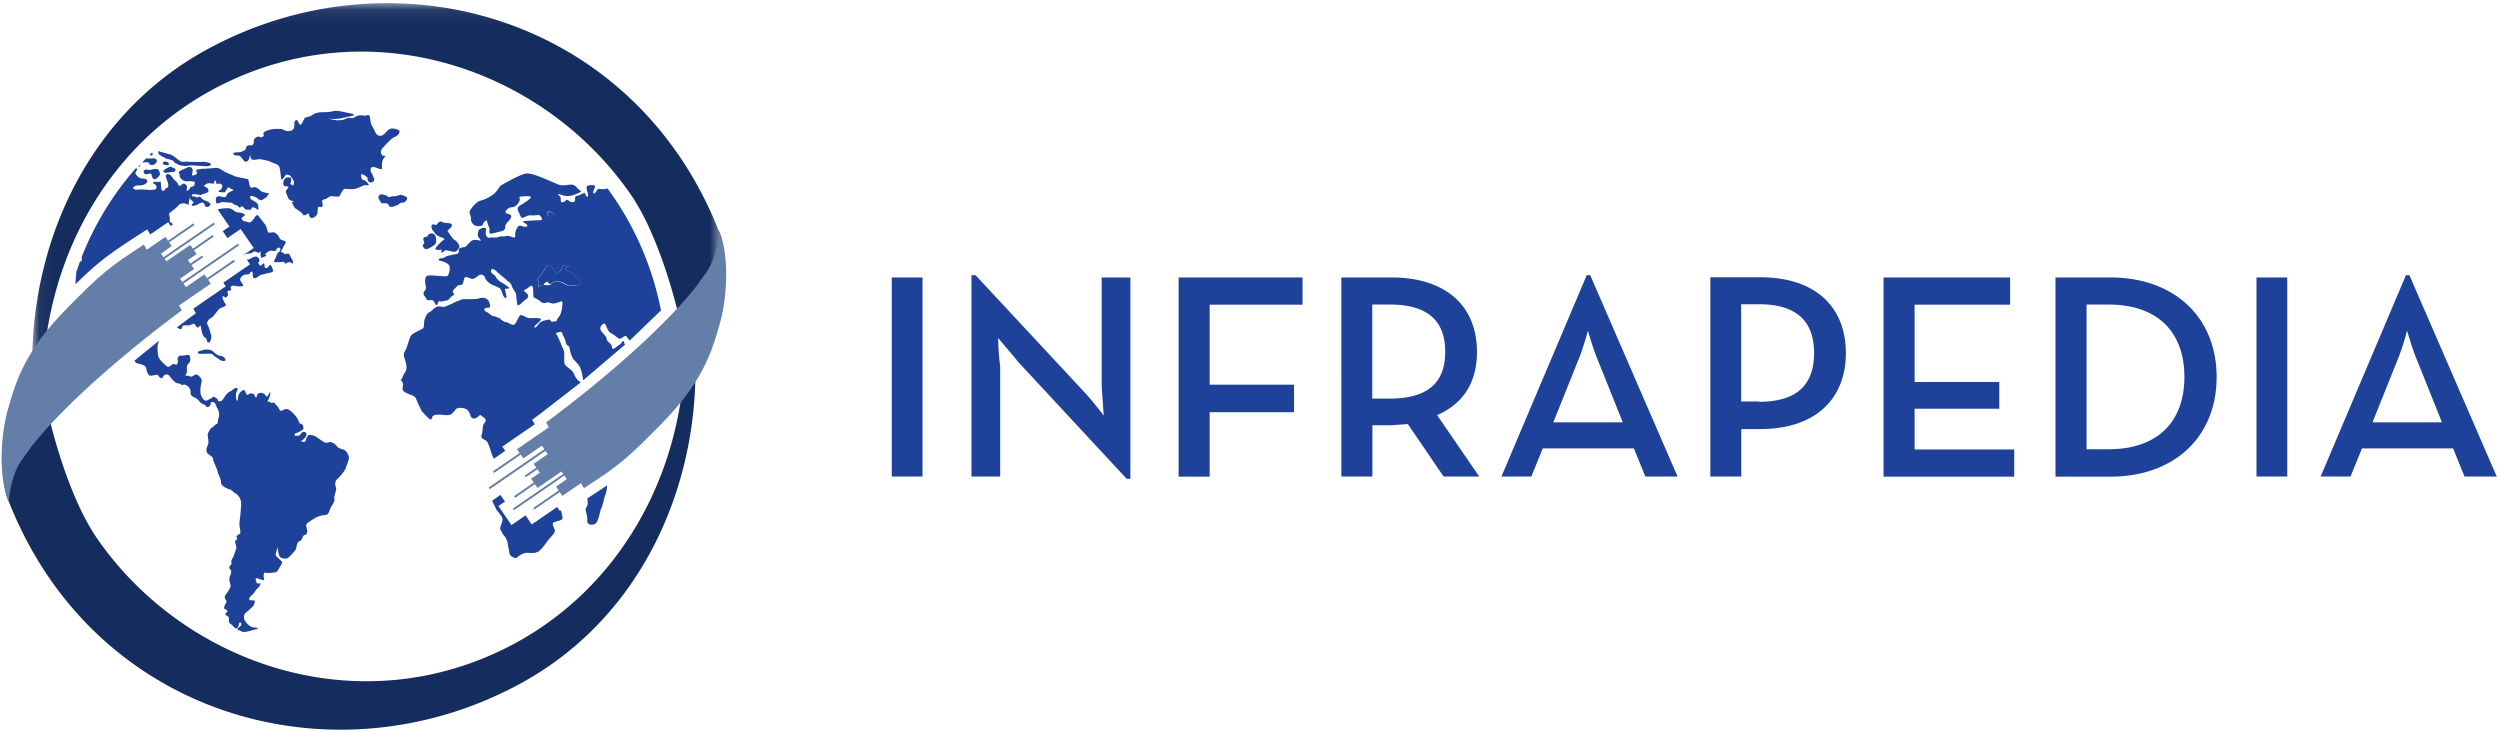 <svg xmlns="http://www.w3.org/2000/svg" xmlns:xlink="http://www.w3.org/1999/xlink" width="164" height="48"><defs><path id="a" d="M.045.075h45.328V33.11H.045z"/></defs><g fill="none" fill-rule="evenodd"><g transform="translate(2.069 .132)"><mask id="b" fill="#fff"><use xlink:href="#a"/></mask><path d="M1.896 33.11c-3.42-10.99.803-22.75 10.532-27.65 9.968-5.018 21.253-.993 26.887 7.178 1.96 2.84 3.15 7.818 3.26 8.542.92-1.224 3.343-2.503 2.687-5.7a25.593 25.593 0 00-1.541-3.372C37.257.31 22.82-3.082 11.478 3.13.613 9.084-2.332 23.05 1.896 33.11" fill="#152d5e" mask="url(#b)"/></g><path d="M43.777 14.833c3.42 10.99-.803 22.75-10.532 27.65-9.968 5.018-21.253.993-26.887-7.178-1.96-2.84-3.15-7.818-3.26-8.542-.92 1.224-3.343 2.503-2.687 5.7a25.593 25.593 0 001.541 3.372c6.464 11.798 20.902 15.19 32.243 8.976 10.865-5.953 13.8-19.92 9.582-29.978" fill="#152d5e"/><path d="M15.61 15.986l-3.65 2.51-.148-.215.922-.634-.172-.25.765-.526-.073-.107-.765.526-.16-.23.57-.39-.172-.25 1.295-.9-.073-.106-1.295.9-.172-.25-1.57 1.08-.114-.166 3.296-2.266-.073-.106-3.296 2.266-.163-.237.706-.486-.172-.25 1.667-1.147-.073-.106-1.667 1.146-.172-.25-1.222.84-.192-.333C7.114 17.544 6.57 18.02 4.41 20.21 1.693 22.966 1.072 24.876.507 26.9c-.502 1.8-.588 4.486.06 6.037.048-.6.226-1.795.775-2.64l.736-1.023c1.872-2.392 5.555-5.73 9.847-8.917l-.183-.317 2.087-1.435-.172-.25 1.754-1.206-.073-.106-1.754 1.206-.172-.25-1.218.838-.16-.234 3.65-2.51-.073-.106z" fill="#637ea8"/><g fill="#1e429a"><path d="M38.002 18.677c.135-.04.1-.32-.118-.46a5.45 5.45 0 01-.31-.242c-.1-.082-.196-.157-.298-.197s-.17-.08-.197-.115-.015-.065.044-.085c.12-.04.27-.2.1-.2s-.32.06-.338.16a.46.46 0 01-.185.26c-.068.046-.164.127-.23.124-.012-.001-.023-.004-.033-.01s-.018-.018-.024-.032c-.05-.12-.236-.48-.32-.5-.01-.003-.022-.004-.034-.005a.23.23 0 00-.102.016.206.206 0 00-.044.023l-.043.034a.357.357 0 00-.044.05.45.45 0 00-.053.084c-.1.2-.22.4-.32.48a.37.37 0 00-.039.037.58.58 0 00-.124.212c-.014.052-.01.095.03.1.013.005.022.015.03.03.04.082-.01.296-.025.355.002.03.013.035.028.034.064-.007.196-.14.305-.14.02 0 .04-.12.065-.117.054.003.118-.1.182-.1h.003c.03 0 .062.12.1.116s.06.052.084.044c.043-.014.078-.007.1-.042.084-.14.354-.145.574-.105s.406.227.558.247a2.64 2.64 0 00.693-.052m1.168-.436l.095.146.062.083c.04.05.077.084.107.094.096.032.393.1.4.208.004.027-.007.057-.038.1-.17.18-.203.24-.355.22s-.084.48.034.52l.592.2c.118.02.507-.04.5-.16s-.085-.6-.22-.72.186-.24.1-.34c-.064-.075-.146-.07-.2-.115a.2.2 0 01-.06-.065c-.068-.12-.1-.24-.203-.32s-.186.08-.17-.14.253-.36.354-.24.406.06.474 0c.02-.02.016-.05-.003-.086-.04-.08-.15-.2-.183-.274-.05-.12-.4-.22-.44-.18l-.32.26a.15.15 0 01-.056.025.25.25 0 01-.065.006c-.103-.004-.225-.053-.312-.052a.119.119 0 00-.073.02c-.205.162-.27.38-.186.52l.176.297m-2.812-4.047c.085-.14-.4-.48-.473-.2-.058.188.4.34.473.2m-25.915-4.052c.094.05.152.13.36.196v.007c0 .02.076.064.112.064.092 0 .236.055.353.097.07.025.107.055.14.105.01.015.014.028.014.042s.055.026.072.038l.075.037c.022.01.04.025.06.035.04.022.082.058.116.058.016 0 .03.008.042.013l.03.008.37.043s.248-.067.506-.04l.856.053c.214-.013.248-.093.27-.147s-.395-.16-.496-.146a8.79 8.79 0 01-.845 0l-.065-.005-.206-.006-.247.01a.21.21 0 01-.047-.001l-.045-.01-.043-.018-.043-.025-.16-.118c-.1-.067-.327-.28-.462-.306l-.108-.024-.032-.008-.255-.074c-.143-.04-.382-.093-.382-.133s-.067.187.057.253m-.675.574c.056.146.056.08.214.093s.282-.186.293-.253-.08-.2-.293-.173c-.1.01-.256.006-.425.003l-.26.276c.07-.001.416-.092.472.053m-.54.02l-.187.208c.014.005.03.006.05 0 .06-.017.098-.13.138-.208m.73-.754l-.184.182c.06.013.107.023.16.023.07 0 .065-.103.024-.205m.268 1.1h-.025l-.037-.001a.76.76 0 00-.284.05c-.08.04-.315-.067-.44.026-.078.06-.034.253.1.266s.338-.093.36-.013l.01.04v.001l.007.024.01.03.01.032.012.034.014.034.016.032.018.03.02.027.023.023.025.018c.014.008.02.01.027.012.016.004.023.004.03.005a.086.086 0 00.034-.005.13.13 0 00.046-.02c.203-.12.192-.226.248-.24s-.012-.306-.102-.373a.168.168 0 00-.038-.018l-.05-.01-.028-.003M26.538 13.274s.248-.227.157-.32a.86.86 0 00-.406-.174c-.076-.01-.152.048-.28.077a.66.66 0 01-.148.016c-.084 0-.158.015-.22.028l-.114.02c-.05.003-.092-.007-.126-.047-.1-.106-.462-.16-.496-.093-.045.1-.135.093-.045.28l.094.174c.05.075.094.114.143.106.08-.013.35-.027.383.08.02.066.064.128.14.148a.25.25 0 00.05.007.347.347 0 00.125-.023c.192-.066.35-.106.395-.186.02-.035.1-.057.16-.07.092-.018.2-.022.2-.022M38.52 32.7c.064.25.038.48-.062.6-.12.14.1.54.068.76s.05.36.287.36.32-.1.422-.36.118-.52.22-.74.186-.68.237-.8a2.2 2.2 0 00.136-.679l-1.15.758-.158.102z"/><path d="M36.752 18.497c-.22-.04-.5-.02-.574.12a.162.162 0 01-.1.07.42.42 0 01-.084.017.978.978 0 01-.1.004l-.185-.01-.065-.003c-.1 0-.242.132-.305.14-.014.001-.026-.004-.032-.02.02-.075.07-.3.03-.37a.062.062 0 00-.03-.03c-.038-.015-.043-.058-.03-.1a.583.583 0 01.165-.249c.1-.08.22-.28.32-.48a.53.53 0 01.042-.07l.046-.054.048-.04a.257.257 0 01.186-.036c.085.02.27.38.32.5.006.015.014.026.024.032s.02.01.033.01c.066.004.162-.078.217-.115a.48.48 0 00.2-.268c.017-.1.17-.16.338-.16s.017.16-.1.2c-.06.02-.072.05-.044.085s.095.075.197.115a1.18 1.18 0 01.298.197l.3.242c.22.14.253.42.118.46a2.64 2.64 0 01-.692.06c-.152-.02-.338-.2-.558-.24zm-.862-4.512c.084-.28.558.06.473.2s-.53-.012-.473-.2zM32.95 29.3l2.13-1.465-.17-.297.495-.367 2.68-2.074c-.035-.046-.065-.077-.082-.082-.068-.02-.27-.26-.355-.5a.39.39 0 00-.019-.044c-.087-.172-.308-.302-.458-.434a.67.67 0 01-.096-.1c-.085-.112-.058-.373-.058-.62-.001-.15-.01-.294-.062-.398l-.1-.222-.094-.235-.1-.23-.1-.2-.1-.183c.157-.046.385-.13.412-.017.034.14.22.44.254.66s.22.14.236.34.185.68.253.74c.05.045.235.236.345.38a.64.64 0 01.078.12 2.21 2.21 0 01.128.379l.04.2.05.296 2.748-2.342c-.058-.08-.064-.23-.128-.23-.085 0-.067.14-.237.24-.148.087-.296.25-.4.264a.094.094 0 01-.047-.005c-.118-.04.034-.14-.152-.32s-.253-.22-.253-.36a.243.243 0 00-.035-.1.75.75 0 00-.053-.071l-.067-.077c-.083-.092-.178-.192-.225-.284a.273.273 0 01-.027-.077c-.034-.2.254-.48.338-.3l.03.07.104.24.045.078c.048.076.1.144.2.188.22.12.423.32.524.36s.355-.22.44-.18a.12.12 0 01.027.021.46.46 0 01.035.04l.04.055.043.062.1.122 2.054-1.98a19.994 19.994 0 00-3.508-8 .57.57 0 01-.099.029c-.305.06-.5-.06-.574.06s-.203.34-.253.2.17-.38.084-.46-.44-.04-.5.02-.017.28.016.36c.014.032.03.102.038.17l.004.037v.038a.27.27 0 01-.005.06l-.007.02-.014.017c-.02.002-.027 0-.034-.004-.102-.06-.085-.26-.186-.24a.76.76 0 00-.27.12c-.032.025-.123.034-.2.057-.046.014-.086.032-.106.062-.044.07.002.247-.042.303a.04.04 0 01-.025.016c-.084.02-.152.1-.338-.04s-.186-.06-.237-.02a.76.76 0 01-.09.06.327.327 0 01-.05.024.32.32 0 01-.051.017l-.024.004c-.047.004-.084-.016-.1-.083l-.008-.202c-.01-.052-.034-.097-.1-.157-.152-.12-.034-.12.17-.04s.456.12.827-.02.524-.2.372-.28-.274-.334-.5-.374-.587.134-.96-.025l-.608-.26c-.152-.04-1.08-.52-1.502-.442-.14.027-.364.118-.6.23l-.192.093-.456.24-.15.084-.07.04-.055.032-.047.028-.042.026-.025.016-.02.014a.428.428 0 00-.06.075l-.08.122-.05.072a1.6 1.6 0 01-.125.154l-.077.076c-.22.2-.6.397-.923.476s-.715.66-.715.74c0 .02.008.054.02.094.036.12.106.3.08.346-.034.06.067.36.253.44s.507.06.524-.06a.26.26 0 01.05-.107c.053-.077.135-.152.188-.154.026-.001.046.017.05.062.016.18.185.46.152.58s0 .24.118.22.744-.18.744-.18.155-.077.172-.203a.184.184 0 00-.002-.057c-.034-.16.22-.38.27-.44s.236-.3.017-.38-.4-.1-.153-.34.4 0 .693-.36-.068-.46.254-.48l.066-.004.022-.001.05-.003.024-.001.05-.002.144-.004.057.001.055.004.053.007c.065.013.096.038.07.083-.005.008-.01.017-.018.026a.82.82 0 01-.115.111l-.08.062-.1.066-.096.066-.098.063-.094.057-.085.048c-.1.06-.156.145-.165.23a.35.35 0 00.064.229c.084.12.12.4.27.36a1.15 1.15 0 00.182-.073.798.798 0 01.26-.087.273.273 0 01.064.001l.044.004h.17l.015-.001.054-.003.055-.004.22-.017c.05 0 .288.28.153.32a.62.62 0 01-.145.023l-.325.01-.122.006-.108.007-.054.003-.33.024c-.072.01-.117.024-.117.046 0 .06.388.2.253.3-.084.062-.17.04-.262.007a.83.83 0 00-.178-.048.15.15 0 00-.03 0c-.08.008-.144.084-.193.176l-.018.035-.03.072-.048.136c-.05.16.084.44-.17.34l-.092-.033a.95.95 0 00-.292-.052.26.26 0 00-.123.025c-.034.02-.082.01-.142.005l-.048-.004a.447.447 0 00-.17.023l-.103.034c-.085.024-.132.022-.297.022h-.22l-.136.02s-.135-.1-.152-.26a.77.77 0 01.01-.18l.012-.104-.002-.042c-.004-.025-.015-.044-.036-.054a.22.22 0 00-.097-.012.62.62 0 00-.264.074.177.177 0 00-.078.078c-.05.12-.102.34-.034.44s.27.3.085.24-.422-.08-.558.04l-.055.05-.235.24-.082.088s-.422.04-.422.16 0 .28-.152.3-.355.08-.558.12-.185.14-.422.16-.27.14-.05.18.557.2.574.38-.017.38-.1.56c-.058.123-.405.04-.608.04s-.608-.08-.777 0c-.095.045-.126.2-.126.342l.001.05a1.32 1.32 0 00.014.146 1.08 1.08 0 00.025.12c.02.067.02.124.013.17a.298.298 0 01-.098.17c-.068.06-.085.24 0 .32a.46.46 0 01.06.074c.058.085.108.2.16.205.068.02.287-.06.372.04a.4.4 0 01.03.043c.063.096.124.24.168.246.007.001.014-.002.02-.01a.523.523 0 00.052-.1l.036-.075c.034-.065.072-.115.114-.085.085.06.287-.02.44-.04s.236-.22.4-.32.068-.1.017-.22.152-.26.27-.4.337-.02.388-.18.068-.44.203-.42.322.12.44.12.372-.22.44-.26a.18.18 0 01.08-.017c.085-.002.202.03.254.117a.19.19 0 01.022.06c.034.18.32.4.388.44.013.007.038.02.072.034l.12.05.046.02.335.157a.75.75 0 01.142.218.91.91 0 01.061.181.43.43 0 00.11.197l.02.02a.219.219 0 00.042.03.084.084 0 00.02.008c.023.004.028.003.033.001.014-.005.024-.02.027-.046.016-.14-.17-.6-.05-.57s.254-.04.254-.04-.322-.26-.44-.32-.338-.18-.44-.38-.355-.24-.338-.44.253-.08.4.08.473.38.6.518.304.2.355.38a.96.96 0 00.089.204c.06.1.133.206.164.256.02.03.035.138.05.267l.008.066.015.136c.018.157.036.304.06.347s.094.008.174-.053l.07-.057.035-.03.164-.155c.032-.03.073-.054.113-.08.067-.045.13-.098.14-.198s-.07-.184-.15-.247l-.12-.1c-.025-.022-.008-.045.028-.068.06-.04.172-.08.225-.13a.778.778 0 01.16-.125.15.15 0 01.081-.021c.025.002.047.016.064.046.064.113.038.54.062.66l.005.02c.034.08.373.2.44.3s.354.14.405.08a.05.05 0 01.024-.013.166.166 0 01.04-.005l.03.001c.1.01.25.062.297.076.034.01.1 0 .177-.017l.228-.062c.05-.015.1-.04.144-.054l.02-.006a.13.13 0 01.036-.002c.038.007.06.048.052.162l-.008.103c-.023.253-.08.58-.228.755-.17.2-.1.3-.27.3-.078 0-.15 0-.207.032-.055-.102-.13-.182-.233-.152-.053.016-.1.027-.166.04l-.066.016-.024.007-.053.015-.025.008-.064.026a.58.58 0 00-.079.044l-.02.014c-.017.012-.033.026-.05.04l-.02.018a.57.57 0 00-.06.072c-.17.24-.236.26-.27.18-.025-.06.263-.266.38-.407.04-.047.06-.087.042-.112-.068-.1-.474-.06-.693-.06s-.405-.16-.574-.2-.25.37-.418.57a.165.165 0 01-.14.067.45.45 0 01-.194-.068c-.1-.05-.177-.1-.244-.1a.384.384 0 01-.17-.06l-.072-.046-.068-.048-.13-.106-.192-.083-.034-.013-.067-.022a.443.443 0 00-.113-.022c-.12 0-.355-.26-.422-.26s-.253-.18-.118-.26c.06-.035.147-.02.217-.03.01-.001.02-.004.028-.006.063-.02.1-.072.063-.232l-.02-.075c-.134-.44-.592-.354-.7-.295s-.963.04-1.03.04-.557.2-.7.28-.422.18-.5.22-.422-.08-.575.02l-.074.052c-.17.128-.32.287-.364.287-.05 0-.203.14-.305.44a.99.99 0 00-.047.265c-.008.13-.001.243-.046.32a.172.172 0 01-.076.072c-.186.1-.586.26-.722.42a.7.7 0 00-.097.193c-.095.254-.186.65-.313.845-.17.26 0 .5.034.66s.152.46-.034.74-.17.42-.253.44c-.032.007-.028.024-.008.05.032.046.106.124.127.25.013.075-.005.15-.016.223l-.004.037a.34.34 0 00.004.11c.016.072.065.142.186.2.32.18.614.188.7.427.026.075.072.18.122.3l.243.5.283.3.173.168c.152.14.203.06.236-.08s.237-.16.473-.16.406.06.642.02.4-.384.493-.424a.8.8 0 01.656.065c.055.04.094.084.124.13.074.113.1.236.143.334a.29.29 0 00.038.056c.118.14.32.06.473-.08l.048-.043c.026-.023.042-.035.056-.037.02-.004.034.013.068.044a.72.72 0 00.1.076c.186.12.27.24.102.42s-.068.46-.17.74c-.01.024-.015.046-.02.066-.006.033-.008.05-.008.067s.004.034.007.046c.006.02.012.032.02.043s.02.024.028.032a.31.31 0 00.038.028l.046.026.172.1c.186.12.343.9.444 1.04a.294.294 0 01.04.158l.774-.532-.172-.25zm3.6 3.957l-1.668 1.147-.407-.594-.923.635-.856-1.247.43-.296-.298-.434-.548.377.292.596c.032.053.092.122.157.2l.065.08.062.084a.57.57 0 01.11.255c.008.1-.047.25-.095.377l-.046.136a.41.41 0 00-.015.078c-.003.036.001.066.017.088.084.12.135.3.287.46s.203.5.203.5a1.52 1.52 0 00.067.36l.027.216a.37.37 0 00.075.161.44.44 0 00.1.083c.063.037.12.064.17.076a.283.283 0 00.048.008.17.17 0 00.154-.065l.02-.02.027-.023.033-.025.04-.026.044-.027.048-.026.05-.026.053-.024a.802.802 0 01.35-.08c.22.02.536.056.756-.124s.54-.66.66-.798.4-.4.355-.56c-.023-.108-.112-.26-.13-.373-.002-.013.005-.026.005-.038s-.006-.02-.003-.03.003-.02.007-.028c.01-.015.018-.022.028-.028s.026-.013.042-.02l.063-.024c.184-.06.482-.12.495-.218a1.237 1.237 0 00-.045-.314l-.014-.06-.03-.12-.014-.054-.072.04-.172-.25zM11.077 10.745c-.056-.16-.338-.213-.395-.053-.05.14.45.213.395.053M10.897 11.336a.34.34 0 00.067-.005l.46-.066c.102-.013.124-.213.01-.226a.244.244 0 01-.053-.014l-.05-.023c-.056-.03-.1-.066-.163-.064a.108.108 0 00-.038.008c-.1.04-.45.213-.417.306.01.03.075.083.18.085m13.477.033c-.04-.094-.14-.386.077-.413s.623.28.613.067a2.37 2.37 0 01.004-.315.71.71 0 01.058-.244c.047-.1.133-.157.144-.202.003-.015-.002-.028-.02-.037-.072-.04-.165.054-.237-.146s.062-.346.144-.426.515-.6.752-.678.402-.386.236-.452-.494-.186-.7.026-.34.412-.587.346-.285-.42-.425-.6a.565.565 0 01-.085-.17.87.87 0 01-.03-.127l-.01-.064c-.03-.192-.034-.368-.133-.383a.117.117 0 00-.037.001l-.217.04s-.253-.053-.4-.014c-.206.052-.34.198-.457.167-.23-.062-.438.08-.497.096a1.508 1.508 0 01-.356.048 1.74 1.74 0 01-.514-.075l-.114-.033c-.058-.01.353.056.672 0l.1-.02.575-.124.185-.04c.203-.04.04-.134-.032-.144-.26-.034-.656-.16-.968-.18-.245-.015-.404.073-.65.08-.313.01-.687-.012-.932.166a.86.86 0 01-.169.094c-.17.072-.33.087-.347.1a1.28 1.28 0 00-.113.197c-.066.133-.13.268-.194.273-.014.001-.028-.004-.042-.018-.113-.106-.134-.372-.278-.266a.128.128 0 00-.024.022c-.07.078-.044.213-.054.346l-.004.04a.55.55 0 01-.018.078.31.31 0 01-.035.073c-.123.186-.473.16-.576.093l-.02-.012c-.078-.048-.167-.087-.397-.088h-.06l-.14.006c-.13.008-.262.03-.38.06-.262.067-.456.176-.392.286.058.1-.03.174-.12.196-.055.013-.1.008-.137-.022-.072-.08-.402.093-.38.253a.39.39 0 01.003.06c-.002.122-.057.24-.17.25-.02.001-.04 0-.06-.005a.239.239 0 00-.3.226c-.004.05-.06.094-.133.13a.98.98 0 01-.114.047l-.038.013a.89.89 0 01-.148.036h-.032a1.51 1.51 0 00-.225.014c-.107.017-.187.053-.094.133a.3.3 0 00.085.052c.08.028.15-.002.265.028.04.01.075.036.1.07a.62.62 0 01.05.055l.1.123a.58.58 0 00.11.125c.083.04.196 0 .247-.08s.123-.36.123-.36 0 .266.124.32.432-.04.515-.026.566.093.7.173c.084.05.243.1.374.155a.4.4 0 01.18.15c.04.076.065.233.085.4l.023.198.014.114c.01.068.02.118.033.135.05.067.226-.213.268-.28a.057.057 0 01.023-.02c.02-.01.05-.014.08-.013.08.004.18.04.226.1.072.093.236.32.227.413l-.005.037c-.012.077-.036.166-.076.16a.047.047 0 01-.022-.01c-.054-.047-.14-.042-.132-.112.001-.01.004-.04.01-.052.04-.106.06-.35-.02-.35h-.154s-.155-.036-.258.164a.49.49 0 00-.046.156c-.014.117.025.22.07.248.01.006.018.01.027.01.072 0 .237.001.237.054s-.175.214-.165.307c.002.023.013.06.028.105a2.7 2.7 0 00.158.374c.02.033.085.066.152.093a1.22 1.22 0 00.167.053c.062.013-.144.026-.093.12s.134.32.247.372a.62.62 0 01.051.028l.065.042.073.052c.125.093.26.2.285.278.04.106.288-.08.34-.093s.04.28.186.293h.05a.27.27 0 00.152-.047.95.95 0 00.118-.102.32.32 0 00.094-.199c.01-.07.004-.14.01-.2.01-.12 0-.213.134-.173s.206-.027.196-.16c-.005-.058-.03-.122-.036-.178a.133.133 0 01.01-.087.094.094 0 01.012-.018c.02-.023.053-.04.107-.05.135-.025.23-.102.315-.156a.285.285 0 01.15-.057c.134 0 .504.067.546 0s.217-.464.33-.477a.38.38 0 01.051-.002l.425.02a1.27 1.27 0 00.203-.02l.1-.026a2.37 2.37 0 00.289-.119c.117-.055.213-.102.26-.095.092.013.32.013.247-.066s-.175-.266-.33-.266-.18-.4-.14-.4a.9.9 0 01.223.095l.07.045.032.024c.05.04.085.085.082.126a.29.29 0 00.053.197c.043.053.112.083.215.057.206-.054.175-.254.134-.307s-.072-.187-.113-.28m-9.764 7.158l.172.25-2.13 1.465.17.297-.495.367-.752.565a1.16 1.16 0 01.127.074c.186.12.22-.06.22-.12s.104-.103.307-.083.453-.157.504-.097.152.3.253.22.136-.22.17.02.118.6.27.66.067.3.22.32.22-.38.17-.52l-.034-.104c-.055-.182-.135-.474-.203-.555-.084-.1.058-.348.227-.427s.433-.5.55-.6a.272.272 0 01.1-.06l.076-.034.04-.016.145-.066c.01-.006.02-.012.027-.02.04-.032.056-.07.025-.12a2.008 2.008 0 01-.164-.294.405.405 0 01-.037-.15c0-.12.1-.08.152 0s.253-.12.203-.22-.034-.24.084-.22c.03.005.054.001.073-.01.057-.03.066-.1.028-.17-.044-.07.08-.155.2-.15.016.001.03.004.046.01.06.02.186.038.305.04s.23-.01.254-.05c.05-.08-.187-.25-.187-.4 0-.08.05-.154.116-.212a.46.46 0 01.205-.108c.044-.007.094-.01.138-.012l.082-.008c.035-.006.06-.018.067-.04a.27.27 0 01.136-.132c.033-.01.06 0 .067.052.017.14 0 .38.135.38s.304-.18.355-.2.372-.1.44-.12.473-.06.422-.2l-.076-.2a.81.81 0 00-.076-.14c-.013-.015-.025-.02-.038-.02s-.026.008-.04.02c-.028.025-.057.07-.1.12-.067.1-.186.1-.22.02a.228.228 0 01-.01-.036c-.01-.063-.002-.158-.023-.2-.012-.023-.032-.03-.07-.004-.118.08-.135.16-.203.12s-.135-.18-.135-.18.17-.1.05-.28-.288-.14-.457-.04l-.055.032a.61.61 0 01-.182.074l-.086.024.203.295-1.754 1.206zm7.94 10.983c-.06-.03-.152-.05-.243-.082s-.18-.077-.23-.157a.73.73 0 00-.444-.285.11.11 0 00-.046.006.64.64 0 01-.137.037.349.349 0 01-.268-.058l-.44-.3c-.085-.08-.304-.14-.406-.14s-.085-.08-.236.16l-.025.043c-.088.165-.03.24-.133.246a.6.6 0 01-.112-.01c-.068-.01-.1-.02-.107-.03-.018-.028.118-.072.23-.2a.52.52 0 00.063-.08c.152-.24-.017-.38-.186-.32a.17.17 0 00-.105.086c-.027.05-.044.104-.17.142l-.046.012c-.27.06-.27-.14-.102-.18s.473-.22.473-.3-.034-.3-.17-.3-.1-.2-.304-.46-.492-.554-.695-.513-.318.234-.42.015-.22-.26-.287-.38c-.034-.06-.093-.06-.15-.052l-.08.01c-.024.001-.044-.003-.057-.018l-.05-.06-.001-.001s-.22.06-.1-.12.17-.52.12-.5-.135.3-.22.28-.017-.06-.186-.18-.44-.02-.44.08-.085.18-.085.18-.05-.06-.1-.18c-.025-.06-.097-.095-.177-.1s-.17.02-.228.08c-.052.052-.094.001-.132-.072-.05-.095-.1-.228-.138-.228-.085 0-.254.1-.338.28-.047.1-.057.227-.07.315-.008.06-.017.1-.037.105-.03-.006-.042-.03-.053-.067l-.008-.03-.012-.07a1.41 1.41 0 01-.007-.314c.01-.075.087-.18.1-.26.014-.047.008-.085-.043-.1a.109.109 0 00-.026-.004c-.134-.007-.317.205-.396.223a.48.48 0 00-.17.107 1.02 1.02 0 00-.184.212c-.102.16-.152.26-.254.32s-.253 0-.22-.06-.287-.28-.338-.2c-.032.05-.103.092-.2.136l-.166.083c-.152.08-.287-.1-.32-.18s-.1-.1-.118-.36a1.97 1.97 0 01.017-.386 1.94 1.94 0 01.068-.312c.05-.16-.254-.48-.372-.46s-.237.16-.355.14a.233.233 0 01-.037-.008c-.062-.018-.057-.043-.157-.05l-.06-.002c-.186 0-.034-.04 0-.22a.535.535 0 00.007-.107c-.001-.086-.012-.18.001-.266a.32.32 0 01.11-.206c.186-.16.118-.54 0-.558-.06-.01-.144.005-.232.02-.067.01-.136.023-.198.023a.603.603 0 01-.06-.003.195.195 0 00-.186.085.27.27 0 00-.034.234c.05.18-.084.3-.135.28s-.118-.12-.304.04-.253.1-.44-.08-.4-.36-.422-.64c-.03-.244-.046-.5-.004-.653a.413.413 0 01.022-.065.64.64 0 00.041-.17l-1.6 1.3a.43.43 0 00.117.147c.118.08.634.082.66.38.007.077.092.46.277.46s.432-.1.483-.04.203.3.304.16c.05-.07.08-.12.116-.152s.078-.048.155-.048c.095 0 .157.055.2.12l.093.12c.085.1.32.36.44.34s.27.16.355.1a.11.11 0 01.071-.018c.077.005.166.068.216.098.034.02.086.067.128.14a.5.5 0 01.065.288c-.017.24.23.292.33.352.1.052.203.165.287.26l.034.04c.085.1.27.12.32.18s.084.18.236.08.12-.28.12-.28.17-.04.253.04c.032.03.06.085.083.144.04.1.072.2.103.235.025.02.063.105.086.212s.032.237-.002.347c-.068.22-.05.44-.12.44a.056.056 0 00-.03.01c-.082.04-.236.208-.325.26a.558.558 0 00-.15.192l-.04.077c-.043.1-.07.178-.063.22.012.075.048.27.05.424a.576.576 0 01-.01.132c-.02.087-.078.176-.106.283a.463.463 0 00-.003.22c.05.22.405.28.422.48s.27.64.304.838.215.43.215.7.5.448.595.468.237.2.355.26a.56.56 0 01.165.132c.05.058.097.127.14.208a.52.52 0 01.046.131c.03.138.022.283.022.328a16.31 16.31 0 01-.101 1.038c-.05.36.122.698.02.798s-.292.14-.2.26-.12.2-.12.26.136.38.068.52-.12.34-.17.46a.864.864 0 01-.074.138.397.397 0 00-.06.282c.034.18-.135.12-.135.3s.152.1.118.32-.118.28-.118.44.085.38.085.44-.085.26-.203.42c-.08.107-.142.186-.17.257a.193.193 0 00-.015.102c.017.1.135.22.118.28s-.17.26-.152.4.17.08.203.18-.203.18-.1.28.236.08.203.32.186.3.236.36.152.2.237.2.152-.06.186-.28.27-.04.1.12-.253.24-.203.24.305.16.44.16.406-.08.457-.1.422-.08.456-.14-.287-.04-.44-.1a1.17 1.17 0 01-.456-.479c-.034-.12-.034-.36.084-.44.068-.046.192-.158.298-.256l.14-.13.036-.033a.67.67 0 00.131-.312c.003-.033 0-.058-.012-.068-.02-.015-.067-.018-.12-.02-.1-.003-.196-.002-.217-.04a.12.12 0 01-.017-.078c.006-.05.046-.114.152-.202a.85.85 0 00.112-.113c.05-.06.1-.12.122-.17a.65.65 0 01.087-.116c.067-.06.202-.18.253-.32s-.05-.06-.152-.06-.152-.22-.152-.32.253.04.44.08c.035.007.06.008.078.005.078-.017.02-.127.006-.224a.42.42 0 01.024-.197c.023-.057.06-.092.112-.062.1.06.625-.02.693-.04s.253-.38.32-.48.084-.2 0-.26-.32-.293-.353-.353c-.015-.026-.001-.108.023-.2l.094-.307c.006-.02.01-.01.014.017.01.063.017.226.053.372l.017.062c.025.08.06.15.112.187.013.01.026.017.04.022a1.29 1.29 0 00.198.056.39.39 0 00.07.006c.103-.001.2-.047.324-.18.22-.24.4-.4.405-.56a1.15 1.15 0 01.019-.118.78.78 0 01.032-.109.533.533 0 01.02-.048.284.284 0 01.08-.104c.08-.056.145-.022.237-.23l.018-.045c.102-.26.184-.063.286-.282s-.168-.5.034-.66.557-.36.557-.36.102-.06.305-.12.422-.02.5-.14l.025-.05.14-.344a.83.83 0 01.07-.123c.1-.14.22-.36.17-.46s.135-.54.118-.66-.17-.4.084-.64.524-.6.54-.698a.333.333 0 01.014-.05l.044-.12.056-.15c.044-.124.085-.258.1-.357a.29.29 0 00-.001-.04c-.017-.2-.203-.44-.32-.5"/><path d="M9.675 15.07l.18.313 1.175-.808.172.25.128-.09c-.02-.06-.048-.118-.108-.134-.152-.04-.055-.085-.09-.344s-.13-.195.24-.475.32-.4.608-.44.393.18.393.08.097-.64.097-.44.338.22.186.36-.067.16.05.16.338-.14.338-.14.27-.14.338-.02c.025.045.04.1.057.128.027.065.055.11.128.11a.31.31 0 00.158-.058c.084-.06.13-.154-.006-.242-.22-.14-.355-.12-.5-.28s-.102-.1-.254-.06-.152-.06-.203-.06-.135.04-.17-.04.017-.1.186-.1.372.06.372.06l.254-.1c.05-.02.32-.06.27-.24a.25.25 0 00-.094-.139.45.45 0 00-.081-.046c-.04-.018-.076-.032-.094-.055-.05-.06.1-.14.186-.18s.32 0 .32 0 .152.02.152-.06-.033-.18.068-.12 0 .24.152.2.186 0 .27.06-.017.3-.1.34-.22.12-.034.14l.32.02s.118-.14.17-.26.135-.04.203 0 .32.1.084.18-.287.18-.338.28c-.025.05-.042.1-.08.1a.15.15 0 01-.077.014.64.64 0 01-.13-.024.782.782 0 00-.206-.034c-.093 0-.15.03-.183.094a.52.52 0 00-.011.274c.013.06.035.108.064.11.1-.043.184-.043.286-.083s.507.04.608.02c.05-.01.118.04.18.087.046.035.088.07.117.076.01.002.018.001.024-.004s.013-.008.022-.008c.04-.002.096.05.157.103l.075.064c.1.08.067-.18.253-.02s.085.16.186.16a5.33 5.33 0 01.321.019s.016-.2.186-.16.32.26.304.1.017-.28-.118-.4-.355-.2-.39-.26-.068-.14-.017-.18c.025-.02.097-.015.18.008s.175.062.243.112.13.1.2.127.114.032.165-.008c.076-.06.16-.097.22-.138a.236.236 0 00.05-.042c.05-.06.17-.24.17-.24s-.507-.08-.575-.18a.79.79 0 00-.372-.24.089.089 0 00-.03.006c-.04.012-.1.04-.154.042a.144.144 0 01-.046-.005c-.037-.01-.07-.04-.09-.102-.06-.175-.067-.38-.113-.442a.035.035 0 00-.022-.017c-.067-.02-.777-.14-.878-.2s-.507-.2-.66-.3l-.26-.157a.593.593 0 00-.247-.083 1.42 1.42 0 00-.115.007l-.052.005-.117.012-.5.036c-.102-.02-.406.04-.524.06s.153.28-.1.34-.22.1-.17-.2-.17-.38-.39-.26-.575.2-.5.34l.014.026c.055.118-.01.2.1.328a.28.28 0 00.03.026l.06.048a.43.43 0 00.321.117l.076-.004a1.41 1.41 0 01.439.04s0 .24-.084.28-.22.04-.254.16a.19.19 0 01-.046.078c-.04.043-.097.067-.13.065-.016-.001-.027-.008-.027-.024 0-.06.085-.26-.034-.36-.06-.05-.097-.08-.137-.085-.03-.004-.06.007-.104.033l-.046.032-.046.034c-.04.03-.067.05-.1.053s-.04-.014-.06-.057l-.023-.05c-.067-.16-.27-.3-.27-.3s-.135-.2-.237-.3c-.05-.05-.122-.07-.184-.065s-.112.035-.12.085a.234.234 0 00-.003.038.4.4 0 00.022.122l.036.1.046.12c.034.1.058.192.06.273.001.06-.01.112-.043.137a.09.09 0 01-.037.017c-.12.02-.098.152-.216.192s-.17-.06-.17-.22-.05-.3-.017-.36c-.008-.027-.063-.008-.137.003a.45.45 0 01-.167-.003.27.27 0 00-.116-.003c-.093.018-.138.085-.047.13a.392.392 0 00.028.012.22.22 0 01.101.073c.012.015.02.032.028.05a.29.29 0 01.014.049c.004.03.005.046.003.06a.233.233 0 01-.013.05.15.15 0 01-.03.045.144.144 0 01-.052.034.243.243 0 01-.037.01l-.048.008c-.218.026-.666-.018-.827-.018h-.077l-.086.006c-.152.01-.306.02-.343-.068-.05-.12.152-.2.27-.2.053 0 .155.003.262-.013l.063-.012.044-.01.03-.01a.432.432 0 00.145-.081.345.345 0 00.063-.074c.01-.014.015-.027.02-.04l.01-.035.002-.03-.005-.028-.012-.024-.018-.02-.023-.018-.027-.015a.636.636 0 00-.252-.047c-.135 0-.237-.06-.388-.24s.1-.3.067-.38c-.014-.034-.053-.043-.104-.04a19.86 19.86 0 00-3.551 5.838c.038.098.027.255-.044.272-.02.004-.036-.004-.05-.02l-.244.686-.06.752c-.002.02 0 .045.001.07 1.386-1.364 2.132-1.94 4.09-3.202l.61-.393z"/><path d="M14.625 15.183l.298.434.863-.593.858 1.246-.677.466.018.026.025-.033c.118-.12.483-.068.585-.188.025-.03.06-.04.1-.04a.29.29 0 01.061.007l.03.008c.02.006.04.014.06.022a.84.84 0 01.118.063s.136-.16.136-.06-.034.36.068.36a.172.172 0 00.046-.007l.027-.008a.62.62 0 00.191-.104c.038-.034.05-.066.007-.08-.015-.005-.025-.01-.03-.017-.02-.02.01-.05.057-.082l.07-.046.05-.034.047-.036c.12-.1.35.014.417-.026s.118-.22.236-.22.17.18 0 .3-.186.42-.27.5-.034.18.1.16a.53.53 0 01.05-.005l.05-.001.14.004c.046 0 .1-.004.134-.018.118-.04.186.04.22.1s.135-.06.135-.06.22-.06.287.04c.017.025.033.034.046.03.04-.008.06-.116.022-.2-.05-.1-.12-.2-.17-.32s-.118-.16-.253-.12-.17-.04-.254-.1a.08.08 0 00-.082-.008l-.028.013c-.004.001-.003-.005.006-.024l.02-.04.083-.157.07-.142c.025-.06.093-.145.127-.222s.034-.147-.076-.177c-.22-.06-.287-.1-.32-.22a.75.75 0 00-.355-.34c-.068 0-.4.07-.408-.03s-.098-.4-.183-.5l-.456-.58c-.006-.005-.013-.01-.02-.012s-.014-.004-.022-.004c-.047 0-.114.056-.228.236s-.22.247-.314.245a.22.22 0 01-.092-.025c-.118-.06-.248.002-.366-.158s.23-.222.18-.322-.32-.14-.5-.16-.287-.24-.54-.26-.558.04-.642.04c-.01 0-.02.002-.028.006-.02.01-.032.037-.042.07l.745 1.084-.43.296zm13.3 1.157c.135.02.288-.1.405-.16s.287-.18.287-.36-.034-.34-.1-.42-.186-.1-.287-.08c-.153.03-.17.22-.27.22s-.22.04-.185.18c.008.035.02.067.028.097.03.1.048.157-.028.202a.07.07 0 00-.028.03c-.043.086.062.272.18.3"/><path d="M28.45 15.177c.07.108.168.246.294.306l.1.045.082.03.04.015c.133.05.24.1.156.15-.102.06-.347.296-.478.46a.508.508 0 00-.083.132c-.017.06.093.077.208.078l.085-.001.15-.01s-.102.14-.017.18c.053.025.092-.036.148-.085a.18.18 0 01.123-.055c.118 0 .34.076.484.096a.45.45 0 00.057.004c.085 0 .202-.086.274-.185.043-.06.07-.123.064-.175a.373.373 0 00-.038-.116.795.795 0 00-.3-.323c-.152-.08-.32-.44-.422-.52-.02-.015-.018-.036-.004-.062.023-.043.08-.1.14-.157l.034-.035c.055-.06.103-.12.107-.17a.074.074 0 00-.02-.058c-.074-.087-.242-.087-.4-.1a.47.47 0 01-.222-.056.171.171 0 00-.098-.037.15.15 0 00-.046.006.24.24 0 00-.085.048.65.65 0 00-.109.123c-.084.12-.186-.02-.287.02-.068.027-.1.092-.085.162s.034.147.068.197l.06.093m-13.625 8.45a.38.38 0 00-.305-.279c-.118.02-.372-.14-.506-.28s-.4-.14-.5-.14-.507.14-.507.14c-.017.2.152.14.355.14l.27-.007h.048c.094 0 .183.005.243.025.03.01.053.024.065.042.068.1.372.26.456.34s.355.1.372.02"/></g><path d="M32.133 32.087l3.65-2.51.148.215-.923.634.172.25-.765.526.073.107.765-.526.16.23-.57.39.172.25-1.295.9.073.106 1.295-.9.172.25 1.57-1.08.114.166-3.296 2.266.073.106 3.296-2.266.163.237-.706.486.172.25-1.667 1.147.073.106 1.667-1.147.172.25 1.222-.84.192.333c2.325-1.497 2.868-1.973 5.03-4.165 2.716-2.754 3.337-4.664 3.902-6.688.502-1.8.588-4.486-.06-6.037-.048.6-.226 1.795-.775 2.64l-.736 1.023c-1.872 2.392-5.555 5.73-9.847 8.917l.183.317-2.087 1.435.172.25-1.754 1.206.073.106 1.753-1.206.172.25 1.218-.838.16.234-3.65 2.51.073.106z" fill="#637ea8"/><path d="M58.5 31.26h2.018V18.2H58.5zm8.207-7.63l-1.23-1.46a18.55 18.55 0 00.135 1.884v7.208h-1.884V18.055h.27l7.207 7.745c.5.538 1.2 1.46 1.2 1.46l-.134-1.884V18.2h1.884v13.204h-.25l-7.207-7.765zm10.61-5.43h8.13v1.787h-6.093v5.247h5.535v1.807h-5.535v4.228h-2.037zm13.857 7.947c2.595 0 3.632-1.134 3.632-3.075 0-1.96-1.076-3.094-3.632-3.094H90.02v6.17h1.153zm5.862 5.112H94.7l-2.345-3.44-1.096.077h-1.23v3.364h-2.037V18.2h3.267c3.613 0 5.63 1.884 5.63 4.882 0 2.018-.903 3.402-2.614 4.15l2.768 4.036zm9.418-3.556l-1.634-4.074c-.327-.77-.653-1.94-.653-1.94s-.308 1.172-.634 1.94l-1.634 4.074h4.555zm-2.364-9.648h.23l5.727 13.204h-2.114l-.75-1.845h-5.977l-.75 1.845h-1.96l5.593-13.204zm11.3 8.303c2.575 0 3.613-1.2 3.613-3.2s-1.057-3.2-3.613-3.2h-1.172v6.38h1.172zm-3.2-8.168h3.287c3.613 0 5.612 1.94 5.612 4.978 0 3.018-2.018 4.978-5.612 4.978h-1.25v3.114H112.2V18.2zm11.37.01h8.303v1.787h-6.265v5.074h5.554v1.75h-5.554v2.672h6.535v1.788h-8.572zm14.74 11.272c3.402 0 4.997-1.96 4.997-4.747s-1.595-4.747-4.997-4.747h-1.422v9.495h1.422zM134.84 18.2h3.594c4.2 0 6.977 2.614 6.977 6.534s-2.768 6.535-6.977 6.535h-3.594V18.2zm13.186 13.06h2.018V18.2h-2.018zm12.166-3.557l-1.633-4.074c-.327-.77-.654-1.94-.654-1.94s-.308 1.172-.634 1.94l-1.634 4.074h4.555zm-2.364-9.648h.23l5.728 13.204h-2.114l-.75-1.845h-5.977l-.75 1.845h-1.96l5.593-13.204z" fill="#1e429a"/></g></svg>